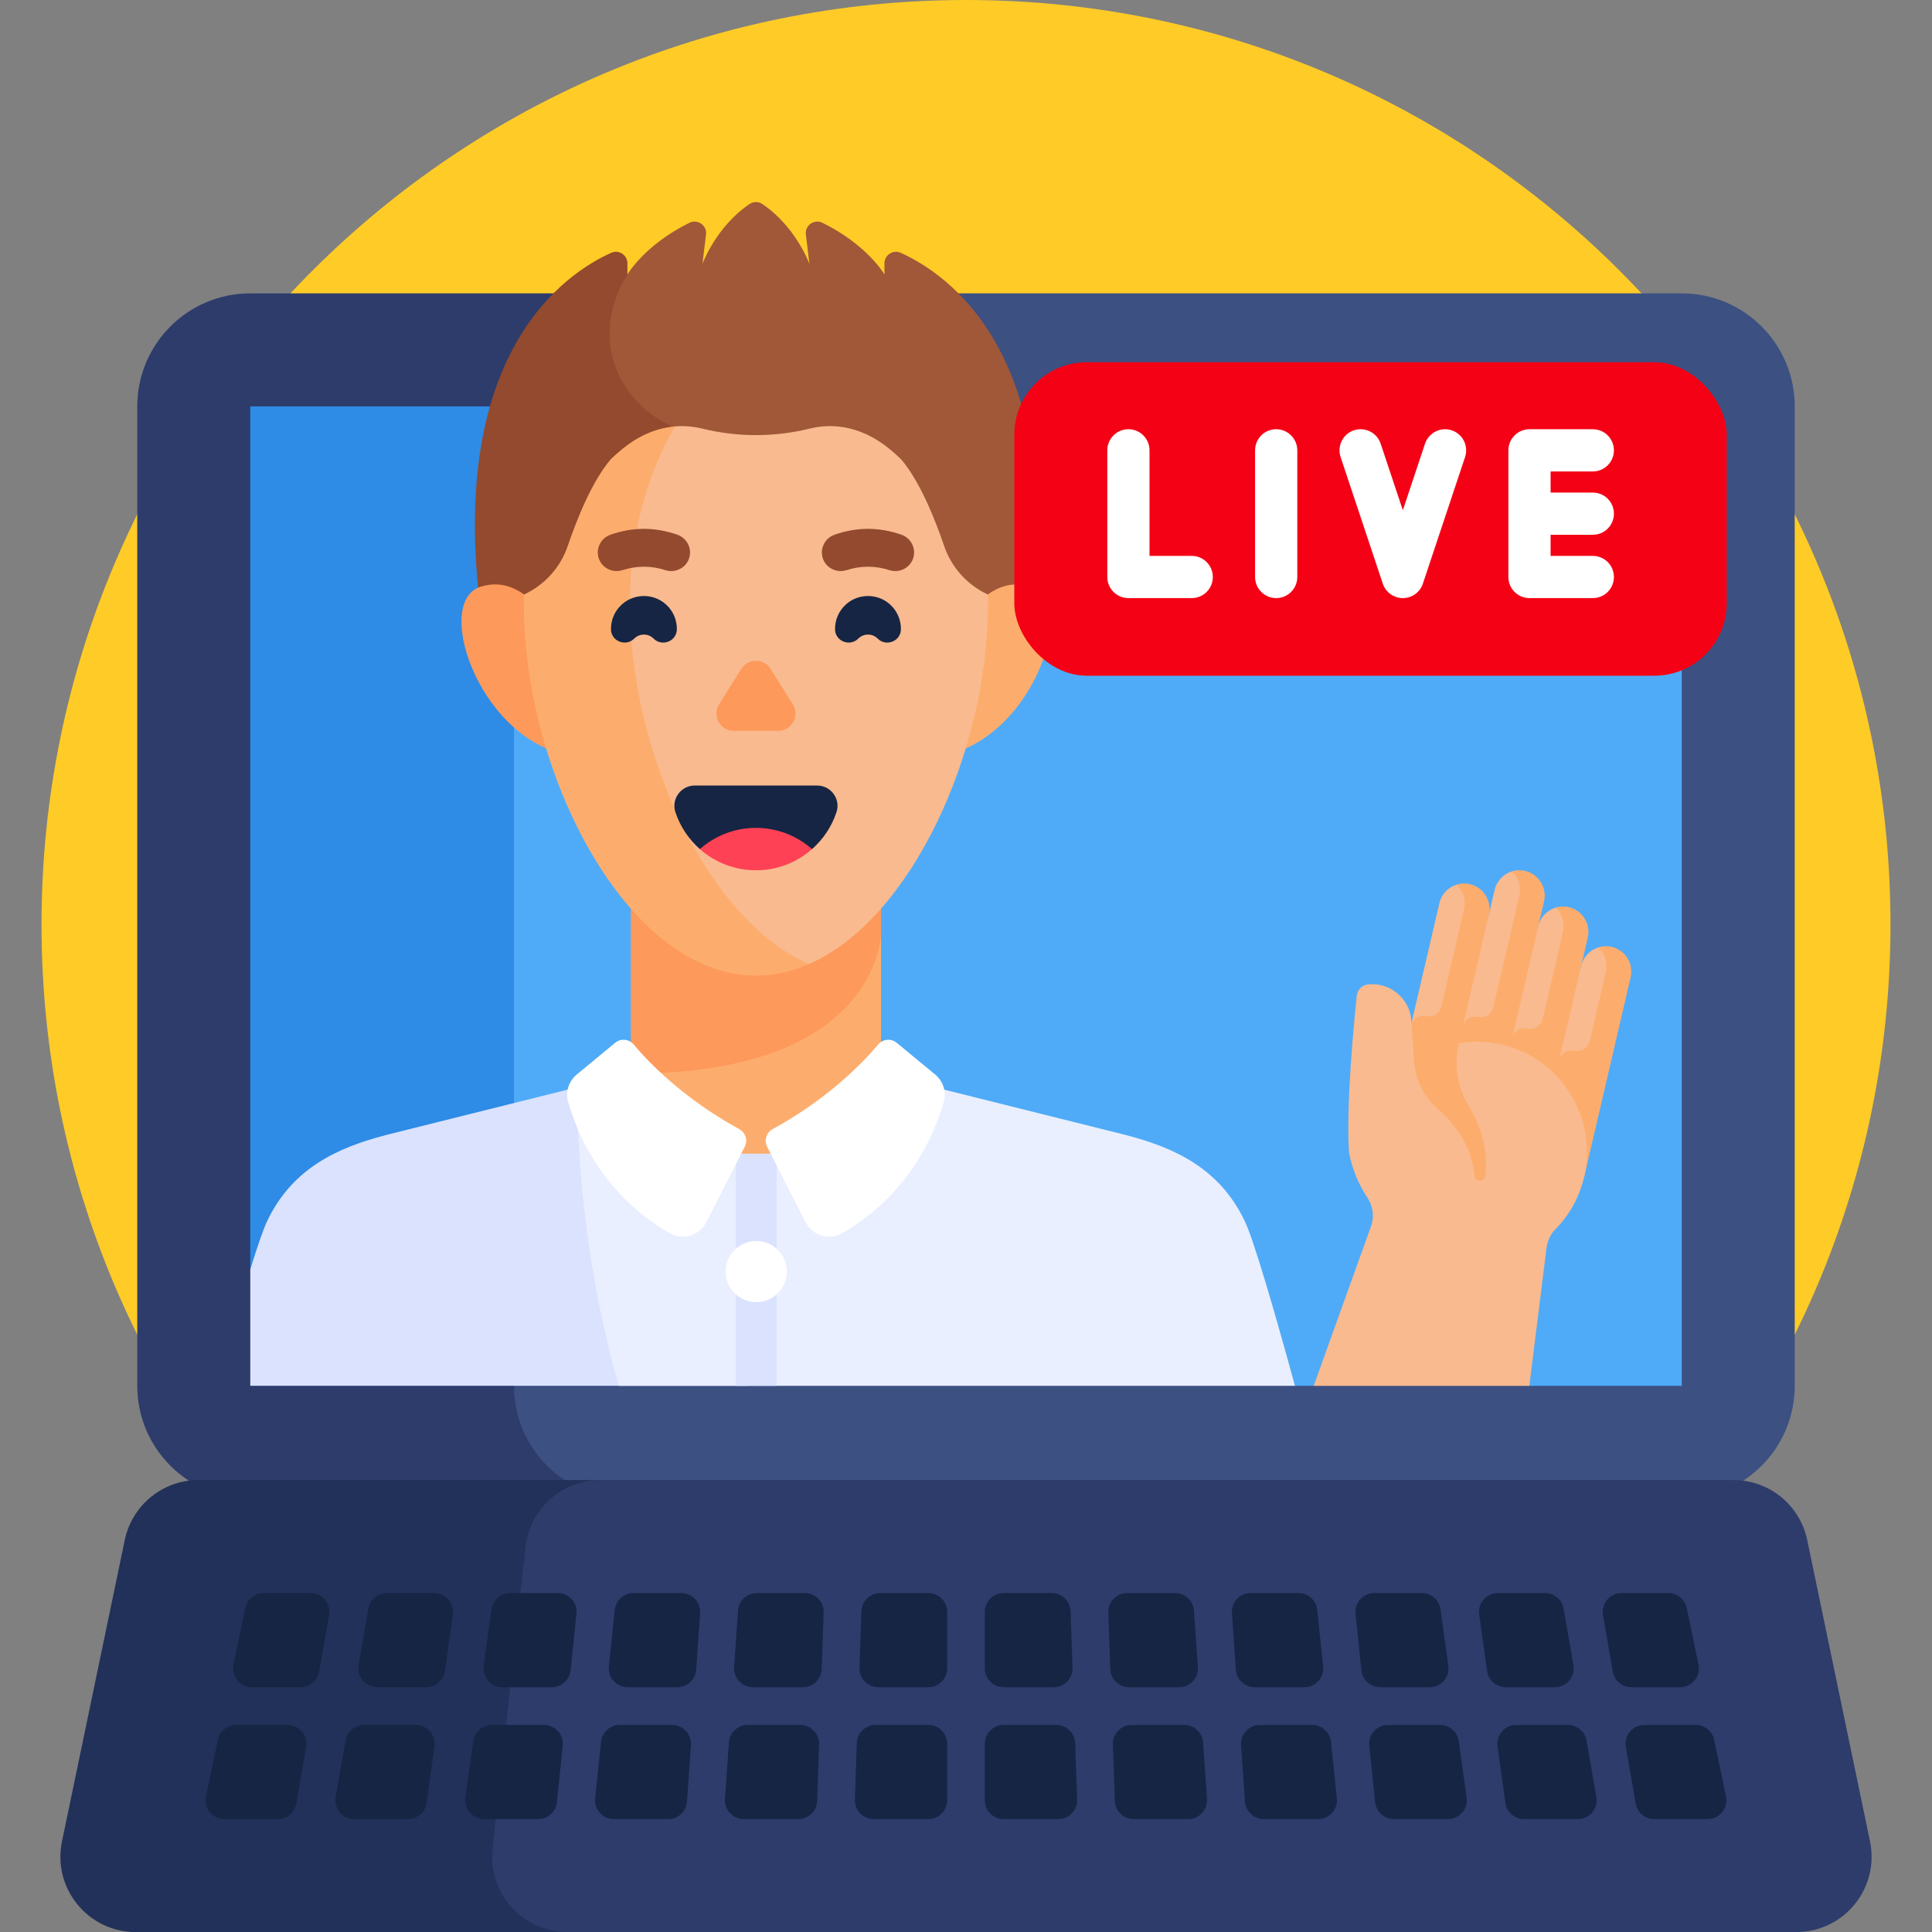 <svg xmlns="http://www.w3.org/2000/svg" width="80" height="80" viewBox="0 0 80 80" fill="none"><rect x="0" y="0" width="80" height="80" fill="#808080" stroke="none"/><g clip-path="url(#clip0_3955_4820)"><path d="M40 76.562C61.142 76.562 78.281 59.423 78.281 38.281C78.281 17.139 61.142 0 40 0C18.858 0 1.719 17.139 1.719 38.281C1.719 59.423 18.858 76.562 40 76.562Z" fill="#FFCB27"></path><path d="M40 65.625C57.259 65.625 71.25 51.634 71.25 34.375C71.25 17.116 57.259 3.125 40 3.125C22.741 3.125 8.75 17.116 8.75 34.375C8.75 51.634 22.741 65.625 40 65.625Z" fill="#FFCB27"></path><path d="M25.961 12.148H10.363C7.779 12.148 5.684 14.243 5.684 16.828V57.383C5.684 59.968 7.779 62.063 10.363 62.063H25.961V12.148Z" fill="#2D3C6B"></path><path d="M69.637 12.148H25.962C23.377 12.148 21.282 14.243 21.282 16.828V57.383C21.282 59.968 23.377 62.063 25.962 62.063H69.637C72.221 62.063 74.316 59.968 74.316 57.383V16.828C74.316 14.243 72.221 12.148 69.637 12.148Z" fill="#3C5082"></path><path d="M21.282 16.828L16.602 37.106L20.429 53.688L53.622 57.384H54.397L59.822 55.658L63.327 57.384H69.637V16.828H21.282Z" fill="#4FABF7"></path><path d="M21.282 16.828H10.363V52.567L21.282 53.782V16.828Z" fill="#2E8BE6"></path><path d="M30.929 57.383L23.889 45.023L16.168 46.952C16.096 46.971 16.023 46.988 15.95 47.008C14.028 47.512 12.117 48.342 11.06 50.567C10.9 50.904 10.658 51.609 10.363 52.566V57.383H30.929V57.383Z" fill="#DAE2FE"></path><path d="M52.395 53.074C52.029 51.859 51.732 50.962 51.544 50.568C50.487 48.343 48.576 47.513 46.654 47.009C46.581 46.99 46.508 46.972 46.436 46.953L36.459 44.461H26.145L23.889 45.025C23.935 49.626 24.583 53.734 25.623 57.384H53.622C53.176 55.757 52.753 54.263 52.395 53.074Z" fill="#E9EFFF"></path><path d="M28.309 17.862L25.98 11.366V10.904C25.98 10.56 25.626 10.327 25.312 10.467C23.427 11.308 18.31 14.67 20.003 25.98H28.309V17.862Z" fill="#934A2E"></path><path d="M37.292 10.467C36.978 10.327 36.624 10.56 36.624 10.904V11.366C36.624 11.366 35.927 10.148 34.057 9.226C33.716 9.058 33.323 9.331 33.369 9.71L33.517 10.929C33.517 10.929 32.957 9.381 31.563 8.446C31.406 8.341 31.198 8.341 31.041 8.446C29.647 9.381 29.087 10.929 29.087 10.929L29.235 9.71C29.281 9.332 28.888 9.058 28.547 9.226C26.677 10.148 25.98 11.366 25.98 11.366C24.378 13.9 25.474 16.843 28.309 17.862V25.979H42.602C44.294 14.67 39.178 11.308 37.292 10.467Z" fill="#A05838"></path><path d="M26.123 44.461C26.123 44.461 28.202 48.097 31.279 48.097C31.287 48.097 31.294 48.096 31.302 48.096C34.366 48.085 36.481 44.461 36.481 44.461V38.625L26.123 44.461Z" fill="#FCAD6D"></path><path d="M30.47 47.77H32.159V57.384H30.47V47.77Z" fill="#DAE2FE"></path><path d="M31.315 53.92C32.014 53.92 32.581 53.353 32.581 52.653C32.581 51.954 32.014 51.387 31.315 51.387C30.615 51.387 30.048 51.954 30.048 52.653C30.048 53.353 30.615 53.92 31.315 53.92Z" fill="white"></path><path d="M26.123 34.203V44.459C36.476 44.459 36.481 38.623 36.481 38.623V34.203H26.123Z" fill="#FD995B"></path><path d="M26.238 43.249C26.845 43.971 28.285 45.483 30.61 46.754C30.871 46.896 30.973 47.218 30.838 47.483L29.245 50.61C28.96 51.169 28.267 51.371 27.723 51.059C26.476 50.345 24.442 48.751 23.526 45.634C23.404 45.218 23.548 44.769 23.882 44.493L25.473 43.18C25.704 42.989 26.045 43.019 26.238 43.249Z" fill="white"></path><path d="M36.366 43.249C35.759 43.971 34.319 45.483 31.994 46.754C31.733 46.896 31.631 47.218 31.765 47.483L33.359 50.61C33.644 51.169 34.337 51.371 34.881 51.059C36.128 50.345 38.162 48.751 39.078 45.634C39.2 45.218 39.056 44.769 38.722 44.493L37.131 43.18C36.9 42.989 36.558 43.019 36.366 43.249Z" fill="white"></path><path d="M39.536 26.426C39.536 26.426 40.675 23.652 42.706 24.296C44.737 24.94 42.657 30.951 38.694 31.33L39.536 26.426Z" fill="#FCAD6D"></path><path d="M23.068 26.426C23.068 26.426 21.929 23.652 19.898 24.296C17.867 24.94 19.947 30.951 23.91 31.33L23.068 26.426Z" fill="#FD995B"></path><path d="M40.905 24.617C40.053 24.223 39.399 23.498 39.096 22.61C38.711 21.481 38.085 19.923 37.316 19.021C36.88 18.598 36.423 18.248 35.956 18.022C35.057 17.587 34.227 17.576 33.525 17.748C32.065 18.107 30.54 18.107 29.079 17.748C28.732 17.663 28.354 17.623 27.952 17.657C27.55 17.69 23.773 21.75 24.788 30.262C25.803 38.774 33.496 39.922 33.496 39.922C37.746 38.062 40.912 31.093 40.912 25.023C40.912 24.887 40.908 24.752 40.905 24.617Z" fill="#F9BA8F"></path><path d="M26.08 25.023C26.08 22.179 26.776 19.657 27.952 17.656C27.54 17.691 27.103 17.802 26.648 18.022C26.181 18.247 25.724 18.598 25.288 19.02C24.519 19.922 23.892 21.481 23.508 22.61C23.205 23.498 22.551 24.223 21.699 24.617C21.696 24.752 21.692 24.886 21.692 25.023C21.692 32.099 25.995 40.398 31.302 40.398C32.057 40.398 32.791 40.23 33.496 39.922C29.246 38.062 26.08 31.093 26.08 25.023Z" fill="#FCAD6D"></path><path d="M37.305 26.059C37.31 25.677 37.156 25.294 36.842 25.018C36.332 24.567 35.55 24.567 35.04 25.018C34.726 25.294 34.572 25.677 34.577 26.059C34.583 26.554 35.191 26.792 35.541 26.442C35.762 26.221 36.12 26.221 36.341 26.442C36.691 26.792 37.299 26.554 37.305 26.059Z" fill="#162544"></path><path d="M25.299 26.059C25.294 25.677 25.448 25.294 25.762 25.018C26.272 24.567 27.054 24.567 27.564 25.018C27.878 25.294 28.032 25.677 28.027 26.059C28.021 26.554 27.413 26.792 27.063 26.442C26.842 26.221 26.484 26.221 26.263 26.442C25.913 26.792 25.305 26.554 25.299 26.059Z" fill="#162544"></path><path d="M24.753 22.875V22.875C24.753 22.542 24.966 22.249 25.28 22.14C26.209 21.819 27.111 21.817 28.046 22.14C28.36 22.249 28.573 22.543 28.573 22.875C28.573 23.408 28.051 23.771 27.544 23.607C26.972 23.42 26.355 23.42 25.782 23.607C25.275 23.771 24.753 23.408 24.753 22.875Z" fill="#934A2E"></path><path d="M37.851 22.875V22.875C37.851 22.542 37.638 22.249 37.324 22.14C36.395 21.819 35.493 21.817 34.559 22.14C34.244 22.249 34.031 22.543 34.031 22.875C34.031 23.408 34.553 23.771 35.06 23.607C35.633 23.42 36.249 23.42 36.822 23.607C37.329 23.771 37.851 23.408 37.851 22.875Z" fill="#934A2E"></path><path d="M29.775 29.165L30.696 27.698C30.976 27.252 31.627 27.252 31.908 27.698L32.828 29.165C33.128 29.642 32.785 30.261 32.223 30.261H30.381C29.819 30.261 29.476 29.642 29.775 29.165Z" fill="#FD995B"></path><path d="M28.981 35.16H33.624C34.087 34.753 34.441 34.225 34.638 33.626C34.817 33.084 34.405 32.527 33.835 32.527H28.77C28.199 32.527 27.788 33.084 27.966 33.626C28.163 34.225 28.518 34.753 28.981 35.16Z" fill="#162544"></path><path d="M33.624 35.159C33.005 35.705 32.192 36.037 31.302 36.037C30.413 36.037 29.599 35.705 28.981 35.159C29.6 34.613 30.413 34.281 31.302 34.281C32.192 34.281 33.004 34.613 33.624 35.159Z" fill="#FF4155"></path><path d="M64.355 43.851L63.108 48.154L65.597 48.734L67.521 40.469C67.652 39.904 67.301 39.339 66.735 39.207C66.549 39.164 66.363 39.173 66.192 39.225L66.192 39.226L64.355 43.851Z" fill="#FCAD6D"></path><path d="M64.564 43.9C64.63 43.617 64.912 43.441 65.195 43.507C65.478 43.573 65.76 43.397 65.826 43.114L66.497 40.231C66.585 39.853 66.456 39.475 66.192 39.227C65.845 39.333 65.562 39.614 65.474 39.993L64.356 43.851L64.564 43.9Z" fill="#F9BA8F"></path><path d="M64.959 37.563C64.773 37.519 64.586 37.529 64.416 37.581L64.415 37.581L62.285 43.055L61.621 45.27L64.109 45.849L65.745 38.825C65.876 38.259 65.525 37.694 64.959 37.563Z" fill="#FCAD6D"></path><path d="M62.619 42.979C62.685 42.696 62.968 42.52 63.25 42.586C63.533 42.652 63.816 42.476 63.881 42.193L64.721 38.587C64.809 38.208 64.68 37.83 64.415 37.582C64.069 37.688 63.786 37.97 63.697 38.348L62.285 43.056L62.619 42.979Z" fill="#F9BA8F"></path><path d="M61.65 37.871C61.781 37.306 61.43 36.741 60.864 36.609C60.678 36.566 60.491 36.576 60.32 36.628L60.32 36.628L58.422 42.466L57.967 44.419L60.456 44.999L61.65 37.871Z" fill="#FCAD6D"></path><path d="M59.053 42.074C59.336 42.14 59.618 41.964 59.684 41.682L60.626 37.634C60.714 37.255 60.585 36.877 60.321 36.629C59.974 36.735 59.691 37.017 59.603 37.395L58.422 42.467C58.488 42.184 58.77 42.008 59.053 42.074Z" fill="#F9BA8F"></path><path d="M62.062 45.373L63.935 37.325C64.067 36.759 63.715 36.194 63.15 36.063C62.964 36.019 62.777 36.029 62.606 36.081L62.606 36.081L60.572 42.502L60.014 44.896L62.062 45.373Z" fill="#FCAD6D"></path><path d="M61.203 42.11C61.486 42.175 61.768 42 61.834 41.717L62.912 37.087C63 36.708 62.871 36.33 62.606 36.082C62.26 36.188 61.977 36.47 61.889 36.848L60.572 42.502C60.638 42.22 60.92 42.044 61.203 42.11Z" fill="#F9BA8F"></path><path d="M62.228 43.265C61.613 43.115 60.996 43.1 60.409 43.197L59.399 44.051L58.554 43.948L58.442 42.271C58.381 41.351 57.566 40.666 56.649 40.763C56.402 40.789 56.207 40.983 56.181 41.229C56.058 42.404 55.734 45.76 55.859 47.709C55.989 48.424 56.266 49.056 56.626 49.602C56.717 49.741 56.781 49.893 56.817 50.051C56.873 50.301 56.849 50.563 56.762 50.804L54.397 57.386H63.327L64.037 51.683C64.071 51.409 64.181 51.147 64.367 50.942C64.38 50.926 64.394 50.912 64.409 50.897C64.99 50.306 65.418 49.549 65.609 48.677C66.139 46.266 64.628 43.847 62.228 43.265Z" fill="#F9BA8F"></path><path d="M60.401 43.24L60.411 43.195C59.739 43.306 59.105 43.566 58.554 43.947C58.605 44.703 58.951 45.409 59.522 45.907C60.573 46.825 60.973 47.793 61.057 48.69C61.082 48.955 61.464 48.964 61.499 48.701C61.599 47.938 61.499 46.933 60.81 45.783C60.352 45.018 60.198 44.109 60.401 43.24Z" fill="#FCAD6D"></path><path d="M23.499 80.003L24.857 61.285H8.22C6.743 61.285 5.468 62.322 5.166 63.769L2.567 76.247C2.163 78.184 3.642 80.003 5.621 80.003H23.499Z" fill="#213159"></path><path d="M74.833 63.769C74.532 62.322 73.257 61.285 71.779 61.285H24.857C23.265 61.286 21.928 62.484 21.756 64.067L20.397 76.546C20.196 78.391 21.642 80.003 23.498 80.003H74.379C76.358 80.003 77.837 78.184 77.433 76.247L74.833 63.769Z" fill="#2D3C6B"></path><path d="M33.327 65.965H31.339C30.929 65.965 30.59 66.282 30.561 66.691L30.399 69.031C30.367 69.481 30.725 69.864 31.177 69.864H33.246C33.666 69.864 34.011 69.531 34.025 69.112L34.106 66.772C34.122 66.331 33.768 65.965 33.327 65.965Z" fill="#162544"></path><path d="M38.44 65.965H36.449C36.029 65.965 35.684 66.298 35.669 66.718L35.588 69.057C35.573 69.498 35.926 69.864 36.367 69.864H38.44C38.871 69.864 39.22 69.515 39.22 69.085V66.745C39.22 66.314 38.871 65.965 38.44 65.965Z" fill="#162544"></path><path d="M28.212 65.965H26.232C25.832 65.965 25.497 66.267 25.456 66.664L25.212 69.004C25.164 69.464 25.525 69.864 25.988 69.864H28.049C28.459 69.864 28.799 69.547 28.827 69.138L28.99 66.799C29.021 66.348 28.664 65.965 28.212 65.965Z" fill="#162544"></path><path d="M17.976 65.965H16.022C15.643 65.965 15.318 66.238 15.254 66.611L14.847 68.951C14.764 69.428 15.132 69.864 15.616 69.864H17.651C18.04 69.864 18.37 69.577 18.424 69.192L18.749 66.852C18.814 66.383 18.45 65.965 17.976 65.965Z" fill="#162544"></path><path d="M23.095 65.965H21.126C20.736 65.965 20.407 66.252 20.353 66.638L20.028 68.977C19.963 69.446 20.327 69.864 20.801 69.864H22.851C23.251 69.864 23.586 69.562 23.627 69.165L23.871 66.826C23.919 66.365 23.558 65.965 23.095 65.965Z" fill="#162544"></path><path d="M51.951 69.864H54.012C54.475 69.864 54.836 69.464 54.788 69.004L54.544 66.664C54.503 66.267 54.168 65.965 53.769 65.965H51.788C51.336 65.965 50.979 66.348 51.01 66.799L51.173 69.138C51.201 69.547 51.541 69.864 51.951 69.864Z" fill="#162544"></path><path d="M46.754 69.864H48.824C49.276 69.864 49.633 69.481 49.602 69.031L49.439 66.691C49.411 66.282 49.071 65.965 48.661 65.965H46.673C46.232 65.965 45.878 66.331 45.894 66.772L45.975 69.112C45.989 69.532 46.334 69.864 46.754 69.864Z" fill="#162544"></path><path d="M67.551 69.864H69.568C70.063 69.864 70.432 69.409 70.332 68.925L69.844 66.586C69.769 66.224 69.45 65.965 69.08 65.965H67.145C66.661 65.965 66.293 66.401 66.376 66.878L66.782 69.218C66.847 69.591 67.171 69.864 67.551 69.864Z" fill="#162544"></path><path d="M62.349 69.864H64.384C64.868 69.864 65.236 69.428 65.153 68.951L64.746 66.611C64.682 66.238 64.357 65.965 63.978 65.965H62.024C61.55 65.965 61.186 66.383 61.251 66.852L61.576 69.192C61.63 69.577 61.96 69.864 62.349 69.864Z" fill="#162544"></path><path d="M13.218 69.218L13.624 66.878C13.707 66.401 13.34 65.965 12.856 65.965H10.92C10.55 65.965 10.232 66.224 10.156 66.586L9.669 68.925C9.568 69.41 9.937 69.864 10.432 69.864H12.449C12.829 69.864 13.153 69.592 13.218 69.218Z" fill="#162544"></path><path d="M57.149 69.864H59.2C59.673 69.864 60.037 69.446 59.972 68.977L59.647 66.638C59.593 66.252 59.264 65.965 58.874 65.965H56.905C56.442 65.965 56.081 66.365 56.129 66.826L56.373 69.165C56.414 69.563 56.749 69.864 57.149 69.864Z" fill="#162544"></path><path d="M41.56 69.864H43.633C44.074 69.864 44.427 69.498 44.412 69.057L44.331 66.718C44.316 66.298 43.972 65.965 43.551 65.965H41.56C41.129 65.965 40.78 66.314 40.78 66.745V69.084C40.78 69.515 41.129 69.864 41.56 69.864Z" fill="#162544"></path><path d="M59.633 71.426H57.474C57.011 71.426 56.65 71.826 56.698 72.287L56.942 74.626C56.983 75.024 57.318 75.325 57.718 75.325H59.958C60.431 75.325 60.795 74.907 60.73 74.438L60.405 72.098C60.352 71.713 60.022 71.426 59.633 71.426Z" fill="#162544"></path><path d="M54.337 71.426H52.168C51.716 71.426 51.358 71.809 51.39 72.26L51.552 74.599C51.581 75.008 51.92 75.325 52.33 75.325H54.581C55.044 75.325 55.405 74.925 55.357 74.465L55.113 72.125C55.072 71.728 54.737 71.426 54.337 71.426Z" fill="#162544"></path><path d="M11.908 71.426H9.782C9.413 71.426 9.094 71.685 9.019 72.047L8.531 74.386C8.43 74.871 8.8 75.325 9.295 75.325H11.502C11.881 75.325 12.205 75.052 12.27 74.679L12.676 72.339C12.759 71.862 12.392 71.426 11.908 71.426Z" fill="#162544"></path><path d="M49.04 71.426H46.862C46.421 71.426 46.068 71.792 46.083 72.233L46.164 74.573C46.179 74.993 46.523 75.325 46.944 75.325H49.202C49.654 75.325 50.012 74.942 49.98 74.491L49.818 72.152C49.79 71.743 49.45 71.426 49.04 71.426Z" fill="#162544"></path><path d="M64.926 71.426H62.782C62.309 71.426 61.945 71.844 62.01 72.313L62.335 74.653C62.389 75.038 62.718 75.325 63.108 75.325H65.332C65.817 75.325 66.184 74.889 66.101 74.412L65.695 72.072C65.63 71.699 65.305 71.426 64.926 71.426Z" fill="#162544"></path><path d="M70.218 71.426H68.092C67.608 71.426 67.241 71.862 67.324 72.339L67.73 74.679C67.795 75.052 68.119 75.325 68.498 75.325H70.705C71.2 75.325 71.57 74.871 71.469 74.386L70.981 72.047C70.906 71.685 70.587 71.426 70.218 71.426Z" fill="#162544"></path><path d="M43.741 71.426H41.56C41.129 71.426 40.78 71.775 40.78 72.206V74.545C40.78 74.976 41.13 75.325 41.56 75.325H43.822C44.264 75.325 44.617 74.959 44.602 74.518L44.521 72.178C44.506 71.759 44.161 71.426 43.741 71.426Z" fill="#162544"></path><path d="M38.44 71.426H36.259C35.839 71.426 35.494 71.759 35.48 72.179L35.398 74.518C35.383 74.959 35.737 75.325 36.178 75.325H38.44C38.871 75.325 39.22 74.976 39.22 74.546V72.206C39.22 71.775 38.871 71.426 38.44 71.426Z" fill="#162544"></path><path d="M17.218 71.426H15.074C14.695 71.426 14.37 71.699 14.306 72.072L13.899 74.412C13.817 74.889 14.184 75.325 14.668 75.325H16.893C17.282 75.325 17.612 75.038 17.665 74.653L17.99 72.313C18.055 71.844 17.691 71.426 17.218 71.426Z" fill="#162544"></path><path d="M22.527 71.426H20.368C19.979 71.426 19.649 71.713 19.595 72.098L19.27 74.438C19.205 74.907 19.569 75.325 20.043 75.325H22.283C22.682 75.325 23.017 75.023 23.059 74.626L23.302 72.287C23.35 71.826 22.989 71.426 22.527 71.426Z" fill="#162544"></path><path d="M27.833 71.426H25.663C25.264 71.426 24.929 71.728 24.887 72.125L24.643 74.465C24.596 74.925 24.956 75.325 25.419 75.325H27.67C28.08 75.325 28.42 75.008 28.448 74.599L28.611 72.26C28.642 71.809 28.285 71.426 27.833 71.426Z" fill="#162544"></path><path d="M33.138 71.426H30.96C30.55 71.426 30.21 71.743 30.182 72.152L30.02 74.491C29.988 74.942 30.346 75.325 30.797 75.325H33.056C33.476 75.325 33.821 74.992 33.836 74.573L33.917 72.233C33.932 71.792 33.579 71.426 33.138 71.426Z" fill="#162544"></path><rect x="42" y="15" width="29.5" height="12.98" rx="3" fill="#F40115"></rect><path fill-rule="evenodd" clip-rule="evenodd" d="M64.207 20.396V19.522H65.955C66.438 19.522 66.829 19.13 66.829 18.648C66.829 18.165 66.438 17.773 65.955 17.773H63.333C62.851 17.773 62.459 18.165 62.459 18.648V23.892C62.459 24.375 62.851 24.766 63.333 24.766H65.955C66.438 24.766 66.829 24.375 66.829 23.892C66.829 23.41 66.438 23.018 65.955 23.018H64.207V22.144H65.955C66.438 22.144 66.829 21.752 66.829 21.27C66.829 20.787 66.438 20.396 65.955 20.396H64.207Z" fill="white"></path><path fill-rule="evenodd" clip-rule="evenodd" d="M59.007 18.372L58.089 21.128L57.17 18.372C57.017 17.914 56.522 17.666 56.064 17.818C55.606 17.971 55.359 18.467 55.511 18.924L57.259 24.169C57.378 24.526 57.713 24.766 58.089 24.766C58.465 24.766 58.799 24.526 58.918 24.169L60.666 18.924C60.818 18.467 60.571 17.971 60.113 17.818C59.656 17.666 59.16 17.914 59.007 18.372Z" fill="white"></path><path fill-rule="evenodd" clip-rule="evenodd" d="M53.718 23.892V18.648C53.718 18.165 53.326 17.773 52.844 17.773C52.361 17.773 51.97 18.165 51.97 18.648V23.892C51.97 24.375 52.361 24.766 52.844 24.766C53.326 24.766 53.718 24.375 53.718 23.892Z" fill="white"></path><path fill-rule="evenodd" clip-rule="evenodd" d="M45.851 18.648V23.892C45.851 24.375 46.243 24.766 46.725 24.766H49.347C49.83 24.766 50.221 24.375 50.221 23.892C50.221 23.41 49.83 23.018 49.347 23.018H47.599V18.648C47.599 18.165 47.208 17.773 46.725 17.773C46.243 17.773 45.851 18.165 45.851 18.648Z" fill="white"></path></g><defs><clipPath id="clip0_3955_4820"><rect width="80" height="80" fill="white"></rect></clipPath></defs></svg>